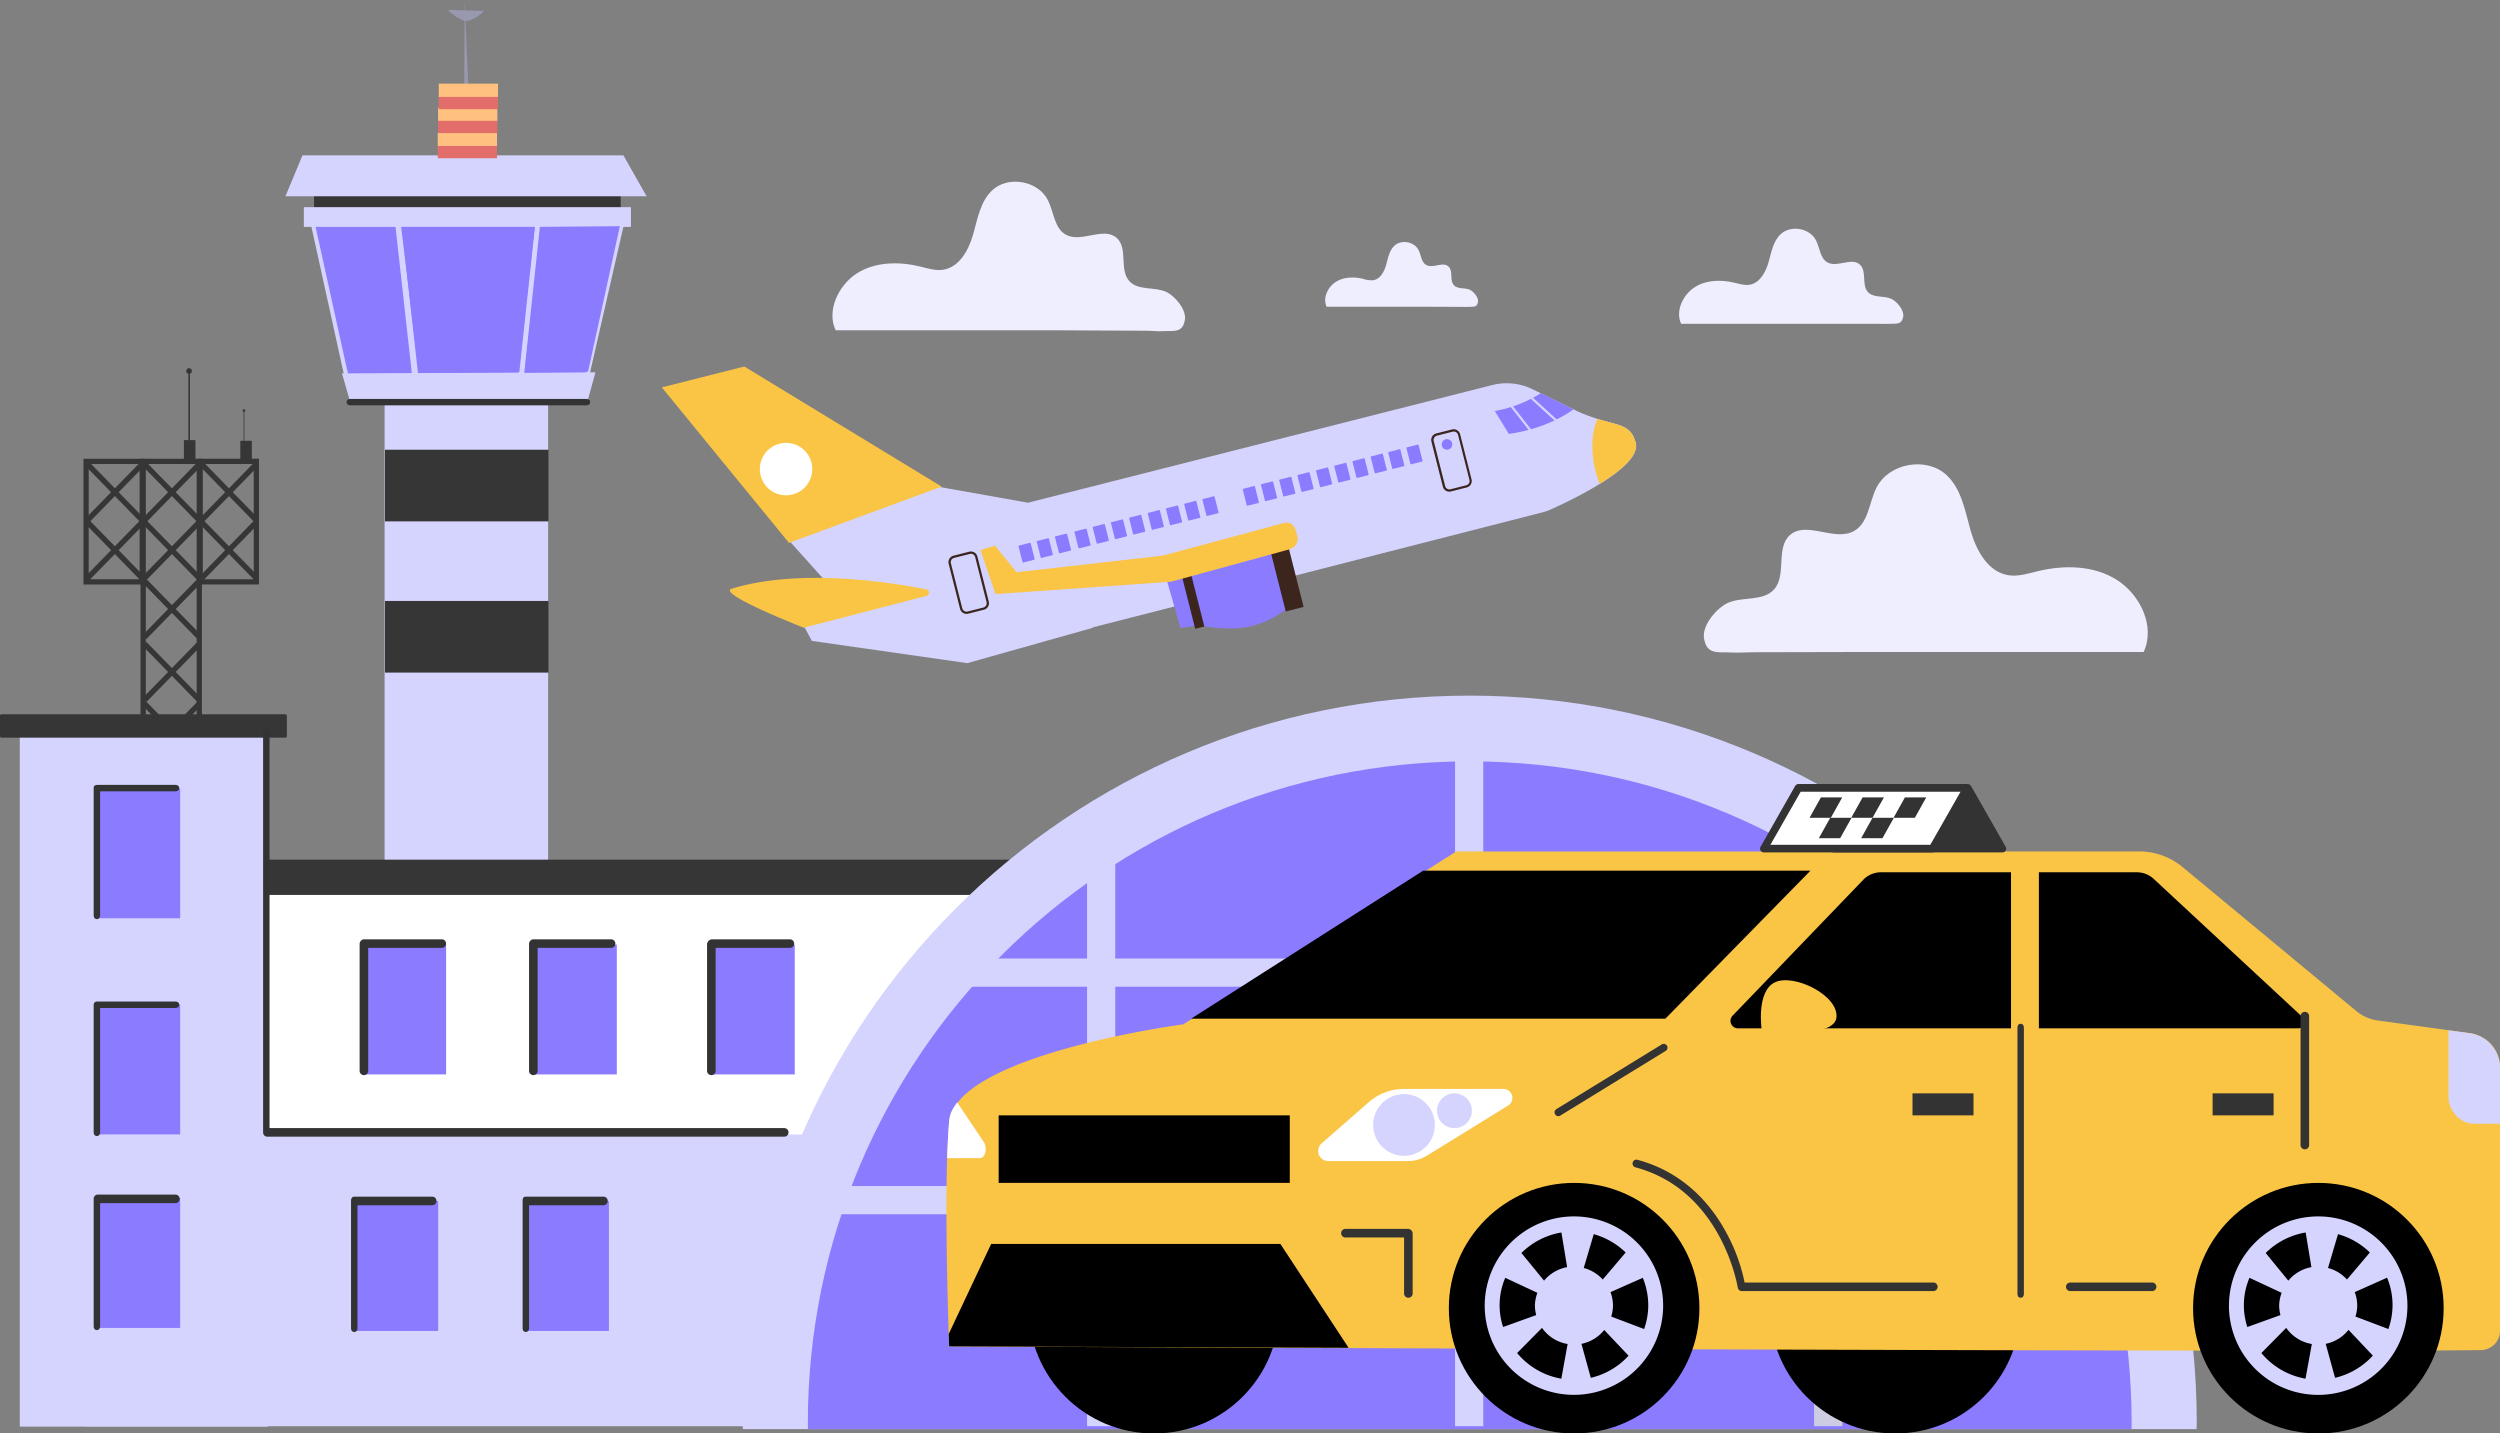 <?xml version="1.0" encoding="utf-8"?>
<svg xmlns="http://www.w3.org/2000/svg" data-name="Ñëîé 1" viewBox="0 0 1165.68 668.39">
  <rect x="0" y="0" width="1165.68" height="668.39" fill="#808080" stroke="none"/>
  <defs>
    <clipPath id="a">
      <polygon fill="none" points="147.14 105.48 184.42 105.81 191.68 173.77 161.98 173.44 147.14 105.48"/>
    </clipPath>
    <clipPath id="b">
      <polygon fill="#8a7bff" points="289 105.48 251.72 105.81 244.46 173.77 274.16 173.44 289 105.48"/>
    </clipPath>
  </defs>
  <path d="M94.15,414.42H65.52V213.91H94.15ZM68,412H91.7V216.36H68Z" fill="#363636"/>
  <path d="M120.76,272.53H92.12V213.91h28.64Zm-26.19-2.45h23.74V216.36H94.57Z" fill="#363636"/>
  <polygon fill="#363636" points="68.28 243.47 66.47 241.7 92.02 215.52 93.83 217.29 68.28 243.47"/>
  <polygon fill="#363636" points="92.02 243.47 93.83 241.7 68.28 215.52 66.47 217.29 92.02 243.47"/>
  <polygon fill="#363636" points="68.28 270.5 66.47 268.73 92.02 242.55 93.83 244.32 68.28 270.5"/>
  <polygon fill="#363636" points="92.02 270.5 93.83 268.73 68.28 242.55 66.47 244.32 92.02 270.5"/>
  <polygon fill="#363636" points="94.89 243.47 93.08 241.7 118.63 215.52 120.44 217.29 94.89 243.47"/>
  <polygon fill="#363636" points="118.63 243.47 120.44 241.7 94.89 215.52 93.08 217.29 118.63 243.47"/>
  <polygon fill="#363636" points="94.89 270.5 93.08 268.73 118.63 242.55 120.44 244.32 94.89 270.5"/>
  <polygon fill="#363636" points="118.63 270.5 120.44 268.73 94.89 242.55 93.08 244.32 118.63 270.5"/>
  <path d="M67.55,272.53H38.92V213.91H67.55Zm-26.19-2.45H65.1V216.36H41.36Z" fill="#363636"/>
  <polygon fill="#363636" points="41.68 243.47 39.87 241.7 65.42 215.52 67.23 217.29 41.68 243.47"/>
  <polygon fill="#363636" points="65.42 243.47 67.23 241.7 41.68 215.52 39.87 217.29 65.42 243.47"/>
  <polygon fill="#363636" points="41.68 270.5 39.87 268.73 65.42 242.55 67.23 244.32 41.68 270.5"/>
  <polygon fill="#363636" points="65.42 270.5 67.23 268.73 41.68 242.55 39.87 244.32 65.42 270.5"/>
  <polygon fill="#363636" points="68.28 297.95 66.47 296.18 92.02 269.99 93.83 271.77 68.28 297.95"/>
  <polygon fill="#363636" points="92.02 297.95 93.83 296.18 68.28 269.99 66.47 271.77 92.02 297.95"/>
  <polygon fill="#363636" points="68.28 327.3 66.47 325.52 92.02 299.34 93.83 301.12 68.28 327.3"/>
  <polygon fill="#363636" points="92.02 327.3 93.83 325.52 68.28 299.34 66.47 301.12 92.02 327.3"/>
  <polygon fill="#363636" points="68.28 355.17 66.47 353.4 92.02 327.21 93.83 328.99 68.28 355.17"/>
  <polygon fill="#363636" points="92.02 355.17 93.83 353.4 68.28 327.21 66.47 328.99 92.02 355.17"/>
  <polygon fill="#363636" points="68.28 384.73 66.47 382.96 92.02 356.77 93.83 358.55 68.28 384.73"/>
  <polygon fill="#363636" points="92.02 384.73 93.83 382.96 68.28 356.77 66.47 358.55 92.02 384.73"/>
  <polygon fill="#363636" points="68.28 411.75 66.47 409.98 92.02 383.8 93.83 385.57 68.28 411.75"/>
  <polygon fill="#363636" points="92.02 411.75 93.83 409.98 68.28 383.8 66.47 385.57 92.02 411.75"/>
  <path d="M44.79,538.4a1.32,1.32,0,0,1-.51-.1,1.26,1.26,0,0,1-.74-1.39L65.5,413a1.26,1.26,0,1,1,2.49.44l-8.34,47.08H100l-8.34-47.08a1.26,1.26,0,1,1,2.49-.44l22,123.94a1.28,1.28,0,0,1-.74,1.39,1.29,1.29,0,0,1-1.52-.41L79.71,492.38,45.8,537.89A1.25,1.25,0,0,1,44.79,538.4Zm36.5-48.14,31.42,41.87-12-67.9ZM58.91,464.68,47,532.09l31.15-41.82ZM60.84,463,79.7,488.15,98.43,463Z" fill="#363636"/>
  <rect fill="#363636" height="2.54" transform="rotate(-54.29 75.631 437.284)" width="59.3" x="45.96" y="436"/>
  <rect fill="#363636" height="57.83" transform="rotate(-35.13 83.381 436.832)" width="2.54" x="82.11" y="407.93"/>
  <rect fill="#363636" height="10.45" width="5.38" x="85.75" y="205.21"/>
  <rect fill="#363636" height="32.83" width=".74" x="87.83" y="173.65"/>
  <path d="M89.48,173a1.32,1.32,0,1,0-1.32,1.32A1.32,1.32,0,0,0,89.48,173Z" fill="#363636"/>
  <rect fill="#363636" height="10.45" width="5.38" x="112.04" y="205.53"/>
  <rect fill="#363636" height="15.1" width=".34" x="113.59" y="191.69"/>
  <path d="M114.35,191.41a.61.61,0,0,0-.61-.61.61.61,0,0,0-.61.61.61.61,0,0,0,.61.61A.62.62,0,0,0,114.35,191.41Z" fill="#363636"/>
  <rect fill="#d4d4ff" height="278.33" transform="rotate(180 217.445 308.51)" width="76.25" x="179.32" y="169.35"/>
  <polygon fill="#8a7bff" points="145.96 103.89 289.57 103.89 271.49 185.67 164.39 185.67 145.96 103.89"/>
  <rect fill="#363636" height="14.93" transform="rotate(180 217.925 95.16)" width="142.98" x="146.43" y="87.69"/>
  <polygon fill="#d4d4ff" points="273.84 187.41 163.27 187.41 159.46 174.09 277.65 173.6 273.84 187.41"/>
  <rect fill="#d4d4ff" height="9.21" transform="rotate(180 217.925 101.195)" width="152.51" x="141.67" y="96.59"/>
  <rect fill="#d4d4ff" height="73.2" transform="rotate(-12.41 153.977 141.214)" width="1.91" x="153.03" y="104.63"/>
  <rect fill="#d4d4ff" height="1.91" transform="rotate(-77.12 281.824 140.16)" width="71.62" x="246.01" y="139.2"/>
  <rect fill="#d4d4ff" height="2.86" transform="rotate(-83.64 246.91 140.392)" width="73.13" x="210.35" y="138.96"/>
  <rect fill="#d4d4ff" height="73.13" transform="rotate(-6.36 189.714 140.443)" width="2.86" x="188.29" y="103.83"/>
  <rect fill="#363636" height="33.4" transform="rotate(180 217.62 226.4)" width="76.25" x="179.49" y="209.7"/>
  <rect fill="#363636" height="33.4" transform="rotate(180 217.62 296.91)" width="76.25" x="179.49" y="280.21"/>
  <polygon fill="#d4d4ff" points="141.03 72.44 290.68 72.44 301.48 91.5 133.09 91.5 141.03 72.44"/>
  <polygon fill="#9898af" points="216.33 67.99 216.65 0 219.51 67.36 216.33 67.99"/>
  <rect fill="#e26d6a" height="6.2" transform="rotate(180 217.925 70.695)" width="27.64" x="204.1" y="67.6"/>
  <rect fill="#ffc080" height="6.2" transform="rotate(180 217.925 64.975)" width="27.64" x="204.1" y="61.88"/>
  <rect fill="#e26d6a" height="6.2" transform="rotate(180 218.08 58.94)" width="27.64" x="204.26" y="55.84"/>
  <rect fill="#ffc080" height="6.2" transform="rotate(180 218.08 53.22)" width="27.64" x="204.26" y="50.12"/>
  <rect fill="#e26d6a" height="6.2" transform="rotate(180 218.4 47.815)" width="27.64" x="204.58" y="44.72"/>
  <rect fill="#ffc080" height="6.2" transform="rotate(180 218.4 42.1)" width="27.64" x="204.58" y="39"/>
  <path d="M216.81,9.85a21.64,21.64,0,0,1-7.94-5.24l16.84.47S221.74,9.53,216.81,9.85Z" fill="#9898af"/>
  <polygon fill="#8a7bff" points="187.06 105.81 249.41 105.81 242.15 173.44 195.3 173.77 187.06 105.81"/>
  <g clip-path="url(#a)">
    <g opacity=".34">
      <polygon fill="#f0f0f2" points="64.72 92.44 70.07 86.68 182.01 191.47 176.66 197.22 64.72 92.44"/>
    </g>
  </g>
  <polygon fill="#8a7bff" points="289 105.48 251.72 105.81 244.46 173.77 274.16 173.44 289 105.48"/>
  <g clip-path="url(#b)">
    <g opacity=".34">
      <polygon fill="#f0f0f2" points="371.41 92.44 366.07 86.68 254.13 191.47 259.48 197.22 371.41 92.44"/>
    </g>
  </g>
  <rect fill="#fff" height="136.02" width="505.2" x="39.49" y="406.81"/>
  <rect fill="#363636" height="16.44" rx=".98" width="526.13" x="25.66" y="400.83"/>
  <rect fill="#d4d4ff" height="136.02" width="681.18" x="39.86" y="529"/>
  <rect fill="#8a7bff" height="60.54" width="38.11" x="166.21" y="560.05"/>
  <rect fill="#8a7bff" height="60.54" width="38.11" x="245.8" y="560.05"/>
  <rect fill="#9898af" height="60.54" width="38.11" x="408.35" y="560.05"/>
  <rect fill="#8a7bff" height="60.54" width="38.11" x="169.9" y="440.44"/>
  <rect fill="#8a7bff" height="60.54" width="38.11" x="249.49" y="440.44"/>
  <rect fill="#8a7bff" height="60.54" width="38.11" x="332.45" y="440.44"/>
  <rect fill="#ebebff" height="60.54" width="38.11" x="491.3" y="560.05"/>
  <rect fill="#ebebff" height="60.54" width="38.11" x="570.9" y="560.05"/>
  <rect fill="#ebebff" height="60.54" width="38.11" x="636.75" y="560.05"/>
  <rect fill="#d4d4ff" height="323.39" width="115.56" x="9.23" y="341.81"/>
  <rect fill="#363636" height="10.91" rx=".65" width="133.76" y="333.04"/>
  <rect fill="#8a7bff" height="60.54" width="38.11" x="45.9" y="367.62"/>
  <rect fill="#8a7bff" height="60.54" width="38.11" x="45.9" y="468.4"/>
  <rect fill="#8a7bff" height="60.54" width="38.11" x="45.9" y="558.63"/>
  <path d="M1024.21,666.35c0-1,.08-2,.08-3,0-187.21-151.77-339-339-339s-339,151.77-339,339c0,1,.06,2,.07,3Z" fill="#d4d4ff"/>
  <path d="M993.86,666.35c0-.93.07-1.84.07-2.77C993.93,493.13,855.75,355,685.3,355S376.67,493.13,376.67,663.58c0,.93.07,1.84.07,2.77Z" fill="#8a7bff"/>
  <rect fill="#cccce2" height="271.19" width="13.15" x="845.86" y="393.81"/>
  <rect fill="#d4d4ff" height="316.45" width="13.15" x="678.45" y="348.55"/>
  <rect fill="#d4d4ff" height="481.16" transform="rotate(90 682.69 453.51)" width="13.15" x="676.11" y="212.93"/>
  <rect fill="#d4d4ff" height="606.37" transform="rotate(90 681.46 559.6)" width="13.15" x="674.88" y="256.42"/>
  <rect fill="#d4d4ff" height="271.19" width="13.15" x="506.87" y="393.81"/>
  <circle cx="883.69" cy="609.97" r="58.42"/>
  <circle cx="538.07" cy="609.97" r="58.42"/>
  <path d="M442.36,622.1c.12,3.62.21,5.71.21,5.71s79.73.36,186.24.77c193.08.74,474,1.66,527.92.94a9.11,9.11,0,0,0,9-9.24V497.91a16.17,16.17,0,0,0-14-16.16l-9.6-1.33-33.47-4.59a19.87,19.87,0,0,1-10-4.42l-81-67.13A31.76,31.76,0,0,0,997.33,397H679.05l-15.47,9.77L555.4,475.3l-3.69,2.33S465.56,489,446.3,514.36a17.29,17.29,0,0,0-3.73,9c-.45,5.11-.76,11.28-1,18C440.8,569.47,441.89,607.78,442.36,622.1Z" fill="#fac545"/>
  <polygon points="555.4 474.97 776.53 474.97 844.16 405.97 663.58 405.97 555.4 474.97"/>
  <path d="M877,406.72H996.37a11.5,11.5,0,0,1,7.82,3.07l69.5,64.54a3,3,0,0,1-2,5.15H810.35a3.48,3.48,0,0,1-2.5-5.89l60.91-63.34A11.46,11.46,0,0,1,877,406.72Z"/>
  <rect height="31.48" width="135.73" x="465.65" y="520.06"/>
  <rect fill="#333" height="10.26" transform="rotate(180 905.965 514.93)" width="28.45" x="891.74" y="509.8"/>
  <rect fill="#333" height="10.26" transform="rotate(180 1045.895 514.93)" width="28.45" x="1031.67" y="509.8"/>
  <path d="M1141.68,480.42v31.25c0,6.18,5.54,12.3,11.73,12.3h12.27V497.91a16.41,16.41,0,0,0-14.22-16.16Z" fill="#d4d4ff"/>
  <path d="M701,507.74H654.64a24.92,24.92,0,0,0-16.4,6.16l-22,19.23a4.69,4.69,0,0,0,3.09,8.23H656.5a16.87,16.87,0,0,0,8.87-2.52l37.84-23.37A4.18,4.18,0,0,0,701,507.74Z" fill="#fff"/>
  <path d="M441.61,540h15.3c2.5,0,3.66-4.68,1.79-7.53L446.3,514c-2.14,2.82-3.45,5.29-3.73,8.45C442.12,527.56,441.81,534,441.61,540Z" fill="#fff"/>
  <circle cx="654.66" cy="524.5" fill="#d4d4ff" r="14.39" transform="rotate(-13.28 654.793 524.573)"/>
  <circle cx="678.18" cy="517.9" fill="#d4d4ff" r="8.12" transform="rotate(-67.5 678.182 517.906)"/>
  <circle cx="1080.99" cy="609.97" r="58.42"/>
  <path d="M1039.3,608.44a41.61,41.61,0,1,0,42-41.26A41.65,41.65,0,0,0,1039.3,608.44Zm23.41.19a18.1,18.1,0,0,0,.6,4.56l-15.44,5.56a32.67,32.67,0,0,1,1-22.94l15,7A18,18,0,0,0,1062.71,608.63Zm12.35-34,2.68,16.21a18.07,18.07,0,0,0-10.76,6.3l-10.55-12.9A34.48,34.48,0,0,1,1075.06,574.68Zm38.57,45.06-15.34-5.82a18.35,18.35,0,0,0,.82-5,18.11,18.11,0,0,0-1.16-6.39l15.08-6.73a33.17,33.17,0,0,1,.6,23.93Zm-28.14-28.51,4.66-15.72A34.49,34.49,0,0,1,1105,584l-10.67,12.61A18.1,18.1,0,0,0,1085.49,591.23Zm3.27,51.22-4.35-15.81a18.1,18.1,0,0,0,10.63-6.51l11.35,12A34.55,34.55,0,0,1,1088.76,642.45Zm-34.32-11.54L1066,619.15a18.15,18.15,0,0,0,11.94,7.52L1075,642.84A34.48,34.48,0,0,1,1054.44,630.91Z" fill="#d4d4ff"/>
  <circle cx="733.97" cy="609.97" r="58.42"/>
  <path d="M692.28,608.44a41.6,41.6,0,1,0,42-41.26A41.65,41.65,0,0,0,692.28,608.44Zm23.4.19a18.11,18.11,0,0,0,.61,4.56l-15.44,5.56a32.52,32.52,0,0,1,1-22.94l15,7A18,18,0,0,0,715.68,608.63Zm12.36-34,2.67,16.21a18,18,0,0,0-10.75,6.3l-10.56-12.9A34.51,34.51,0,0,1,728,574.68Zm38.56,45.06-15.34-5.82a17,17,0,0,0-.34-11.38L766,595.81a34.41,34.41,0,0,1,2.54,13.26A34.07,34.07,0,0,1,766.6,619.74Zm-28.13-28.51,4.65-15.72A34.58,34.58,0,0,1,758,584l-10.68,12.61A18.07,18.07,0,0,0,738.47,591.23Zm3.27,51.22-4.36-15.81A18.1,18.1,0,0,0,748,620.13l11.35,12A34.48,34.48,0,0,1,741.74,642.45Zm-34.33-11.54L719,619.15a18.12,18.12,0,0,0,11.94,7.52L728,642.84A34.51,34.51,0,0,1,707.41,630.91Z" fill="#d4d4ff"/>
  <path d="M442.36,622c.12,3.62.21,5.77.21,5.77s79.73.27,186.24.67L597,580H462.16Z"/>
  <path d="M1074.68,535.9a2,2,0,0,1-2-1.77V473.8a2,2,0,0,1,4,0v60.33A2,2,0,0,1,1074.68,535.9Z" fill="#333"/>
  <path d="M726.62,520.44a1.78,1.78,0,0,1-.93-3.29l49-30.08a1.77,1.77,0,1,1,1.86,3l-49,30.08A1.76,1.76,0,0,1,726.62,520.44Z" fill="#333"/>
  <path d="M1003.47,602H965.32a2,2,0,0,1,0-4h38.15a2,2,0,0,1,0,4Z" fill="#333"/>
  <path d="M901.45,602H812a2,2,0,0,1-1.75-1.72c-.07-.45-7.39-45.27-47.73-56a1.83,1.83,0,0,1-1.25-2.22,1.79,1.79,0,0,1,2.17-1.29c22.29,5.95,34.79,21.61,41.35,33.73A82.87,82.87,0,0,1,813.46,598h88a2,2,0,0,1,0,4Z" fill="#333"/>
  <path d="M656.68,605.1a2,2,0,0,1-2-1.78V577H627.34a2,2,0,0,1,0-4h29.27a2.21,2.21,0,0,1,2.07,2v28.39A2,2,0,0,1,656.68,605.1Z" fill="#333"/>
  <rect fill="#fac545" height="83" width="13" x="937.68" y="402.97"/>
  <path d="M942.18,605.1c-1,0-1.5-.8-1.5-1.78V479.13c0-1,.52-1.78,1.5-1.78s1.5.8,1.5,1.78V603.32C943.68,604.3,943.16,605.1,942.18,605.1Z" fill="#333"/>
  <polygon fill="#333" points="917.49 367.4 838.85 367.4 854.97 395.69 933.61 395.69 917.49 367.4"/>
  <path d="M933.61,397.46H855a1.78,1.78,0,0,1-1.54-.89l-16.12-28.29a1.77,1.77,0,0,1,1.54-2.65h78.64a1.78,1.78,0,0,1,1.54.89l16.12,28.29a1.77,1.77,0,0,1-1.54,2.65ZM856,393.91h74.56l-14.1-24.74H841.9Z" fill="#333"/>
  <polygon fill="#fff" points="838.56 367.4 917.21 367.4 901.08 395.69 822.44 395.69 838.56 367.4"/>
  <path d="M901.08,397.46H822.44a1.75,1.75,0,0,1-1.53-.88,1.78,1.78,0,0,1,0-1.77L837,366.52a1.79,1.79,0,0,1,1.54-.89h78.65a1.77,1.77,0,0,1,1.54,2.65l-16.13,28.29A1.76,1.76,0,0,1,901.08,397.46Zm-75.59-3.55h74.56l14.1-24.74H839.6Z" fill="#333"/>
  <polygon fill="#333" points="888.2 371.82 898.14 371.82 892.83 381.33 882.9 381.33 888.2 371.82"/>
  <polygon fill="#333" points="873.1 381.33 883.04 381.33 877.74 390.84 867.8 390.84 873.1 381.33"/>
  <polygon fill="#333" points="868.47 371.82 878.41 371.82 873.1 381.33 863.17 381.33 868.47 371.82"/>
  <polygon fill="#333" points="849.03 371.82 858.97 371.82 853.66 381.33 843.73 381.33 849.03 371.82"/>
  <polygon fill="#333" points="853.38 381.33 863.31 381.33 858.01 390.84 848.07 390.84 853.38 381.33"/>
  <path d="M821.47,480.49s-2.8-18,6-22.4,30,6,28.81,16.4S821.47,480.49,821.47,480.49Z" fill="#fac545"/>
  <path d="M273.38,189h-110c-1,0-1.77-.52-1.77-1.5s.8-1.5,1.77-1.5h110c1,0,1.78.52,1.78,1.5S274.36,189,273.38,189Z" fill="#333"/>
  <path d="M733.64,190.85c-7.21-3.58-13.92-6.87-19-9.33a27.4,27.4,0,0,0-18.76-2L479.38,234.4,437.82,227l-75.68,18.61,24.7,27.55-19,5.73,10.71,19.94L451,309.2l58.5-16.46-.09-.19,210-53.71a20.92,20.92,0,0,0,3.54-1.24c12.32-5.53,42.49-20.34,39.77-31.08C759.88,195.44,751.2,199.56,733.64,190.85Z" fill="#d4d4ff"/>
  <polygon fill="#fac545" points="439.06 226.89 347.05 170.89 308.59 180.63 367.88 253.13 439.06 226.89"/>
  <path d="M744.84,195.31c-2.36,5.47-2.73,11.75-2.08,17.65a47.62,47.62,0,0,0,3.14,12.67c9.9-6.13,18.28-13.23,16.79-19.11C760.56,198.12,755,198.45,744.84,195.31Z" fill="#fac545"/>
  <path d="M458.78,284.29l-7.34,1.86a3.12,3.12,0,0,1-3.79-2.26l-5.31-21a3.11,3.11,0,0,1,2.26-3.79l7.34-1.86a3.12,3.12,0,0,1,3.79,2.26l5.31,21A3.11,3.11,0,0,1,458.78,284.29Zm-13.92-24.15a2.06,2.06,0,0,0-1.49,2.5l5.31,21a2.06,2.06,0,0,0,2.5,1.49l7.34-1.86a2.06,2.06,0,0,0,1.49-2.5l-5.31-21a2.06,2.06,0,0,0-2.5-1.49Z" fill="#3c251d"/>
  <path d="M603.46,281.23s-8.69,7.89-19.5,10.62-23,0-23,0l-7.36-23.63S577.44,251,595.43,256Z" fill="#8a7bff"/>
  <rect fill="#3c251d" height="29.76" transform="rotate(-14.21 599.976 269.63)" width="8.59" x="595.73" y="254.75"/>
  <polygon fill="#8a7bff" points="558.51 291.65 550.39 292.79 543.71 269.27 553.37 267.01 558.51 291.65"/>
  <path d="M374.78,292.68,432,277.86a1.57,1.57,0,0,0-.08-3.06c-16.11-3.2-58.92-10.09-90.77-.28C333.94,276.74,374.78,292.68,374.78,292.68Z" fill="#fac545"/>
  <rect fill="#3c251d" height="26.57" transform="rotate(-14.21 556.142 279.768)" width="4.38" x="553.97" y="266.49"/>
  <path d="M604,246.82l.86,2.88a5.13,5.13,0,0,1-3.56,6.42L546,271.24,464.17,277l-7-20.52,6.78-2.08L474,266.82l68.2-7.77,56.46-15.19A4.35,4.35,0,0,1,604,246.82Z" fill="#fac545"/>
  <path d="M733.64,190.85s-11,8.83-30.12,11.46L697,191.64a59.3,59.3,0,0,0,21.47-8.31Z" fill="#8a7bff"/>
  <path d="M683.88,227.29l-7.34,1.86a3.11,3.11,0,0,1-3.79-2.26l-5.32-21a3.12,3.12,0,0,1,2.26-3.79l7.34-1.86a3.12,3.12,0,0,1,3.79,2.26l5.32,21A3.12,3.12,0,0,1,683.88,227.29ZM670,203.14a2.06,2.06,0,0,0-1.49,2.5l5.32,21a2.06,2.06,0,0,0,2.5,1.49l7.34-1.86a2.06,2.06,0,0,0,1.49-2.5l-5.32-21a2.06,2.06,0,0,0-2.5-1.49Z" fill="#3c251d"/>
  <path d="M677.07,206.61a2.46,2.46,0,1,0-1.78,3A2.46,2.46,0,0,0,677.07,206.61Z" fill="#8a7bff"/>
  <rect fill="#8a7bff" height="8.15" rx=".28" transform="rotate(-14.21 642.822 216.105)" width="5.84" x="639.96" y="212.05"/>
  <rect fill="#8a7bff" height="8.15" rx=".28" transform="rotate(-14.21 634.324 218.264)" width="5.84" x="631.47" y="214.2"/>
  <rect fill="#8a7bff" height="8.15" rx=".28" transform="rotate(-14.21 625.826 220.423)" width="5.84" x="622.97" y="216.35"/>
  <rect fill="#8a7bff" height="8.15" rx=".28" transform="rotate(-14.21 617.333 222.542)" width="5.84" x="614.47" y="218.5"/>
  <rect fill="#8a7bff" height="8.15" rx=".28" transform="rotate(-14.21 608.664 224.761)" width="5.84" x="605.8" y="220.7"/>
  <rect fill="#8a7bff" height="8.15" rx=".28" transform="rotate(-14.21 600.166 226.92)" width="5.84" x="597.3" y="222.85"/>
  <rect fill="#8a7bff" height="8.15" rx=".28" transform="rotate(-14.21 591.668 229.08)" width="5.84" x="588.8" y="225"/>
  <rect fill="#8a7bff" height="8.15" rx=".28" transform="rotate(-14.21 583.175 231.198)" width="5.84" x="580.3" y="227.15"/>
  <rect fill="#8a7bff" height="8.15" rx=".28" transform="rotate(-14.21 564.41 235.988)" width="5.84" x="561.5" y="231.91"/>
  <rect fill="#8a7bff" height="8.15" rx=".28" transform="rotate(-14.21 555.872 238.142)" width="5.84" x="553" y="234.07"/>
  <rect fill="#8a7bff" height="8.15" rx=".28" transform="rotate(-14.21 547.414 240.306)" width="5.84" x="544.5" y="236.22"/>
  <rect fill="#8a7bff" height="8.15" rx=".28" transform="rotate(-14.21 538.88 242.42)" width="5.84" x="536" y="238.37"/>
  <rect fill="#8a7bff" height="8.15" rx=".28" transform="rotate(-14.21 530.252 244.644)" width="5.84" x="527.33" y="240.56"/>
  <rect fill="#8a7bff" height="8.15" rx=".28" transform="rotate(-14.21 521.714 246.798)" width="5.84" x="518.83" y="242.72"/>
  <rect fill="#8a7bff" height="8.15" rx=".28" transform="rotate(-14.21 513.14 248.907)" width="5.84" x="510.33" y="244.87"/>
  <rect fill="#8a7bff" height="8.15" rx=".28" transform="rotate(-14.21 504.723 251.076)" width="5.84" x="501.83" y="247.02"/>
  <rect fill="#8a7bff" height="8.15" rx=".28" transform="rotate(-14.21 495.598 253.36)" width="5.84" x="492.73" y="249.33"/>
  <rect fill="#8a7bff" height="8.15" rx=".28" transform="rotate(-14.21 487.14 255.524)" width="5.84" x="484.23" y="251.48"/>
  <rect fill="#8a7bff" height="8.15" rx=".28" transform="rotate(-14.21 478.602 257.678)" width="5.84" x="475.74" y="253.63"/>
  <rect fill="#8a7bff" height="8.15" rx=".28" transform="rotate(-14.21 659.517 211.913)" width="5.84" x="656.62" y="207.83"/>
  <rect fill="#8a7bff" height="8.15" rx=".28" transform="rotate(-14.21 651.024 214.031)" width="5.84" x="648.12" y="209.98"/>
  <rect fill="#d4d4ff" height="15.82" transform="rotate(-37.98 708.952 194.833)" width="1.06" x="708.49" y="186.91"/>
  <rect fill="#d4d4ff" height="16.87" transform="rotate(-47.65 719.578 190.569)" width="1.06" x="719.06" y="182.13"/>
  <path d="M378.31,215.53a12.22,12.22,0,1,0-8.65,15A12.21,12.21,0,0,0,378.31,215.53Z" fill="#fff"/>
  <path d="M365.64,530H124.35a2,2,0,0,1-1.67-2.05V341.63c0-1,.52-1.78,1.5-1.78s1.5.8,1.5,1.78V526h240a2,2,0,0,1,0,4Z" fill="#333"/>
  <path d="M331.68,501.3a2,2,0,0,1-2-1.77V440.1a2.57,2.57,0,0,1,2.25-2.13H368.3a2,2,0,0,1,0,4H333.68v57.56A2,2,0,0,1,331.68,501.3Z" fill="#333"/>
  <path d="M248.68,501.3a2,2,0,0,1-2-1.77V440.1a2.19,2.19,0,0,1,1.87-2.13h36.37a2,2,0,0,1,0,4H250.68v57.56A2,2,0,0,1,248.68,501.3Z" fill="#333"/>
  <path d="M169.68,501.3a2,2,0,0,1-2-1.77V440.1a2.23,2.23,0,0,1,1.91-2.13H206a2,2,0,0,1,0,4H171.68v57.56A2,2,0,0,1,169.68,501.3Z" fill="#333"/>
  <path d="M245.18,621.06c-1,0-1.5-.79-1.5-1.77V559.85c0-1,.34-1.88,1.32-1.88h36.37a2,2,0,0,1,0,4H246.68v57.32C246.68,620.27,246.16,621.06,245.18,621.06Z" fill="#333"/>
  <path d="M165.18,621.06c-1,0-1.5-.79-1.5-1.77V559.85c0-1,.5-1.88,1.48-1.88h36.37a2,2,0,0,1,0,4H166.68v57.32C166.68,620.27,166.16,621.06,165.18,621.06Z" fill="#333"/>
  <path d="M45.18,620.18c-1,0-1.5-.8-1.5-1.78V559a1.94,1.94,0,0,1,1.72-2H81.77a2,2,0,0,1,0,4H46.68V618.4C46.68,619.38,46.16,620.18,45.18,620.18Z" fill="#333"/>
  <path d="M45.18,529.69c-1,0-1.5-.79-1.5-1.77V468.48A1.52,1.52,0,0,1,45.4,467H81.77c1,0,1.78.52,1.78,1.5s-.8,1.5-1.78,1.5H46.68v57.95C46.68,528.9,46.16,529.69,45.18,529.69Z" fill="#333"/>
  <path d="M45.18,428.56c-1,0-1.5-.79-1.5-1.77V367.35c0-1,.74-1.38,1.72-1.38H81.77c1,0,1.78.52,1.78,1.5s-.8,1.5-1.78,1.5H46.68v57.82C46.68,427.77,46.16,428.56,45.18,428.56Z" fill="#333"/>
  <path d="M389.67,154c-4.4-9,1.27-21,9.76-26.47s19.47-5.67,29.31-3.32c3.66.88,7.4,2.15,11.12,1.54,7.5-1.23,11.81-9.15,13.89-16.46s3.37-15.43,8.93-20.6c7.44-6.92,21.3-4.45,25.9,4.6,2.83,5.54,3,13.18,8.42,16.16,7.19,3.93,17.67-4,23.74,1.54,5.31,4.82,1,14.84,5.88,20.13,4,4.39,11.36,2.54,16.86,4.84,4.07,1.71,9.85,8.31,9,13.19-1.07,6.32-5.14,4.95-10.44,5.27-2.48.16-5-.21-7.51-.21-13.67,0-27.33-.21-41-.21H389.67Z" fill="#eef"/>
  <path d="M783.87,151c-2.79-6,.81-13.47,6.21-17s12.38-3.67,18.63-2.18c2.34.56,4.71,1.34,7.08.95,4.76-.78,7.5-5.84,8.83-10.49s2.14-9.82,5.68-13.11c4.73-4.39,13.54-2.83,16.47,2.93,1.79,3.52,1.88,8.37,5.35,10.27,4.57,2.5,11.24-2.52,15.1,1,3.37,3.07.66,9.44,3.73,12.8,2.56,2.79,7.23,1.62,10.73,3.08,2.59,1.08,6.26,5.28,5.73,8.38-.68,4-3.27,3.15-6.63,3.36-1.58.1-3.2,0-4.78,0H783.87Z" fill="#eef"/>
  <path d="M618.56,143c-1.9-4,.55-9.14,4.23-11.52S631.24,129,635.5,130a12.51,12.51,0,0,0,4.82.66c3.26-.54,5.12-4,6-7.15s1.46-6.69,3.87-8.93c3.23-3,9.23-1.93,11.23,2,1.22,2.4,1.29,5.71,3.65,7,3.12,1.7,7.66-1.72,10.29.67,2.31,2.09.45,6.43,2.55,8.72,1.75,1.91,4.93,1.11,7.31,2.1,1.77.74,4.27,3.61,3.92,5.72-.47,2.74-2.23,2.15-4.53,2.29-1.08.06-2.18,0-3.26,0-5.92,0-11.85-.05-17.77-.05H618.56Z" fill="#eef"/>
  <path d="M999.53,304c5.53-12-1.6-26.55-12.29-33.47s-24.51-7.2-36.9-4.25c-4.61,1.11-9.31,2.68-14,1.91-9.44-1.55-14.86-11.55-17.48-20.75s-4.24-19.43-11.25-25.94c-9.36-8.7-26.81-5.61-32.61,5.79-3.55,7-3.73,16.59-10.59,20.34-9.06,5-22.25-5-29.89,1.94-6.68,6.07-1.31,18.68-7.4,25.34-5.06,5.53-14.31,3.2-21.23,6.1-5.12,2.14-12.4,10.46-11.36,16.6,1.35,8,6.48,6.23,13.14,6.64,3.13.19,6.34-.13,9.47-.13,17.2,0,34.4-.12,51.6-.12H999.53Z" fill="#eef"/>
</svg>